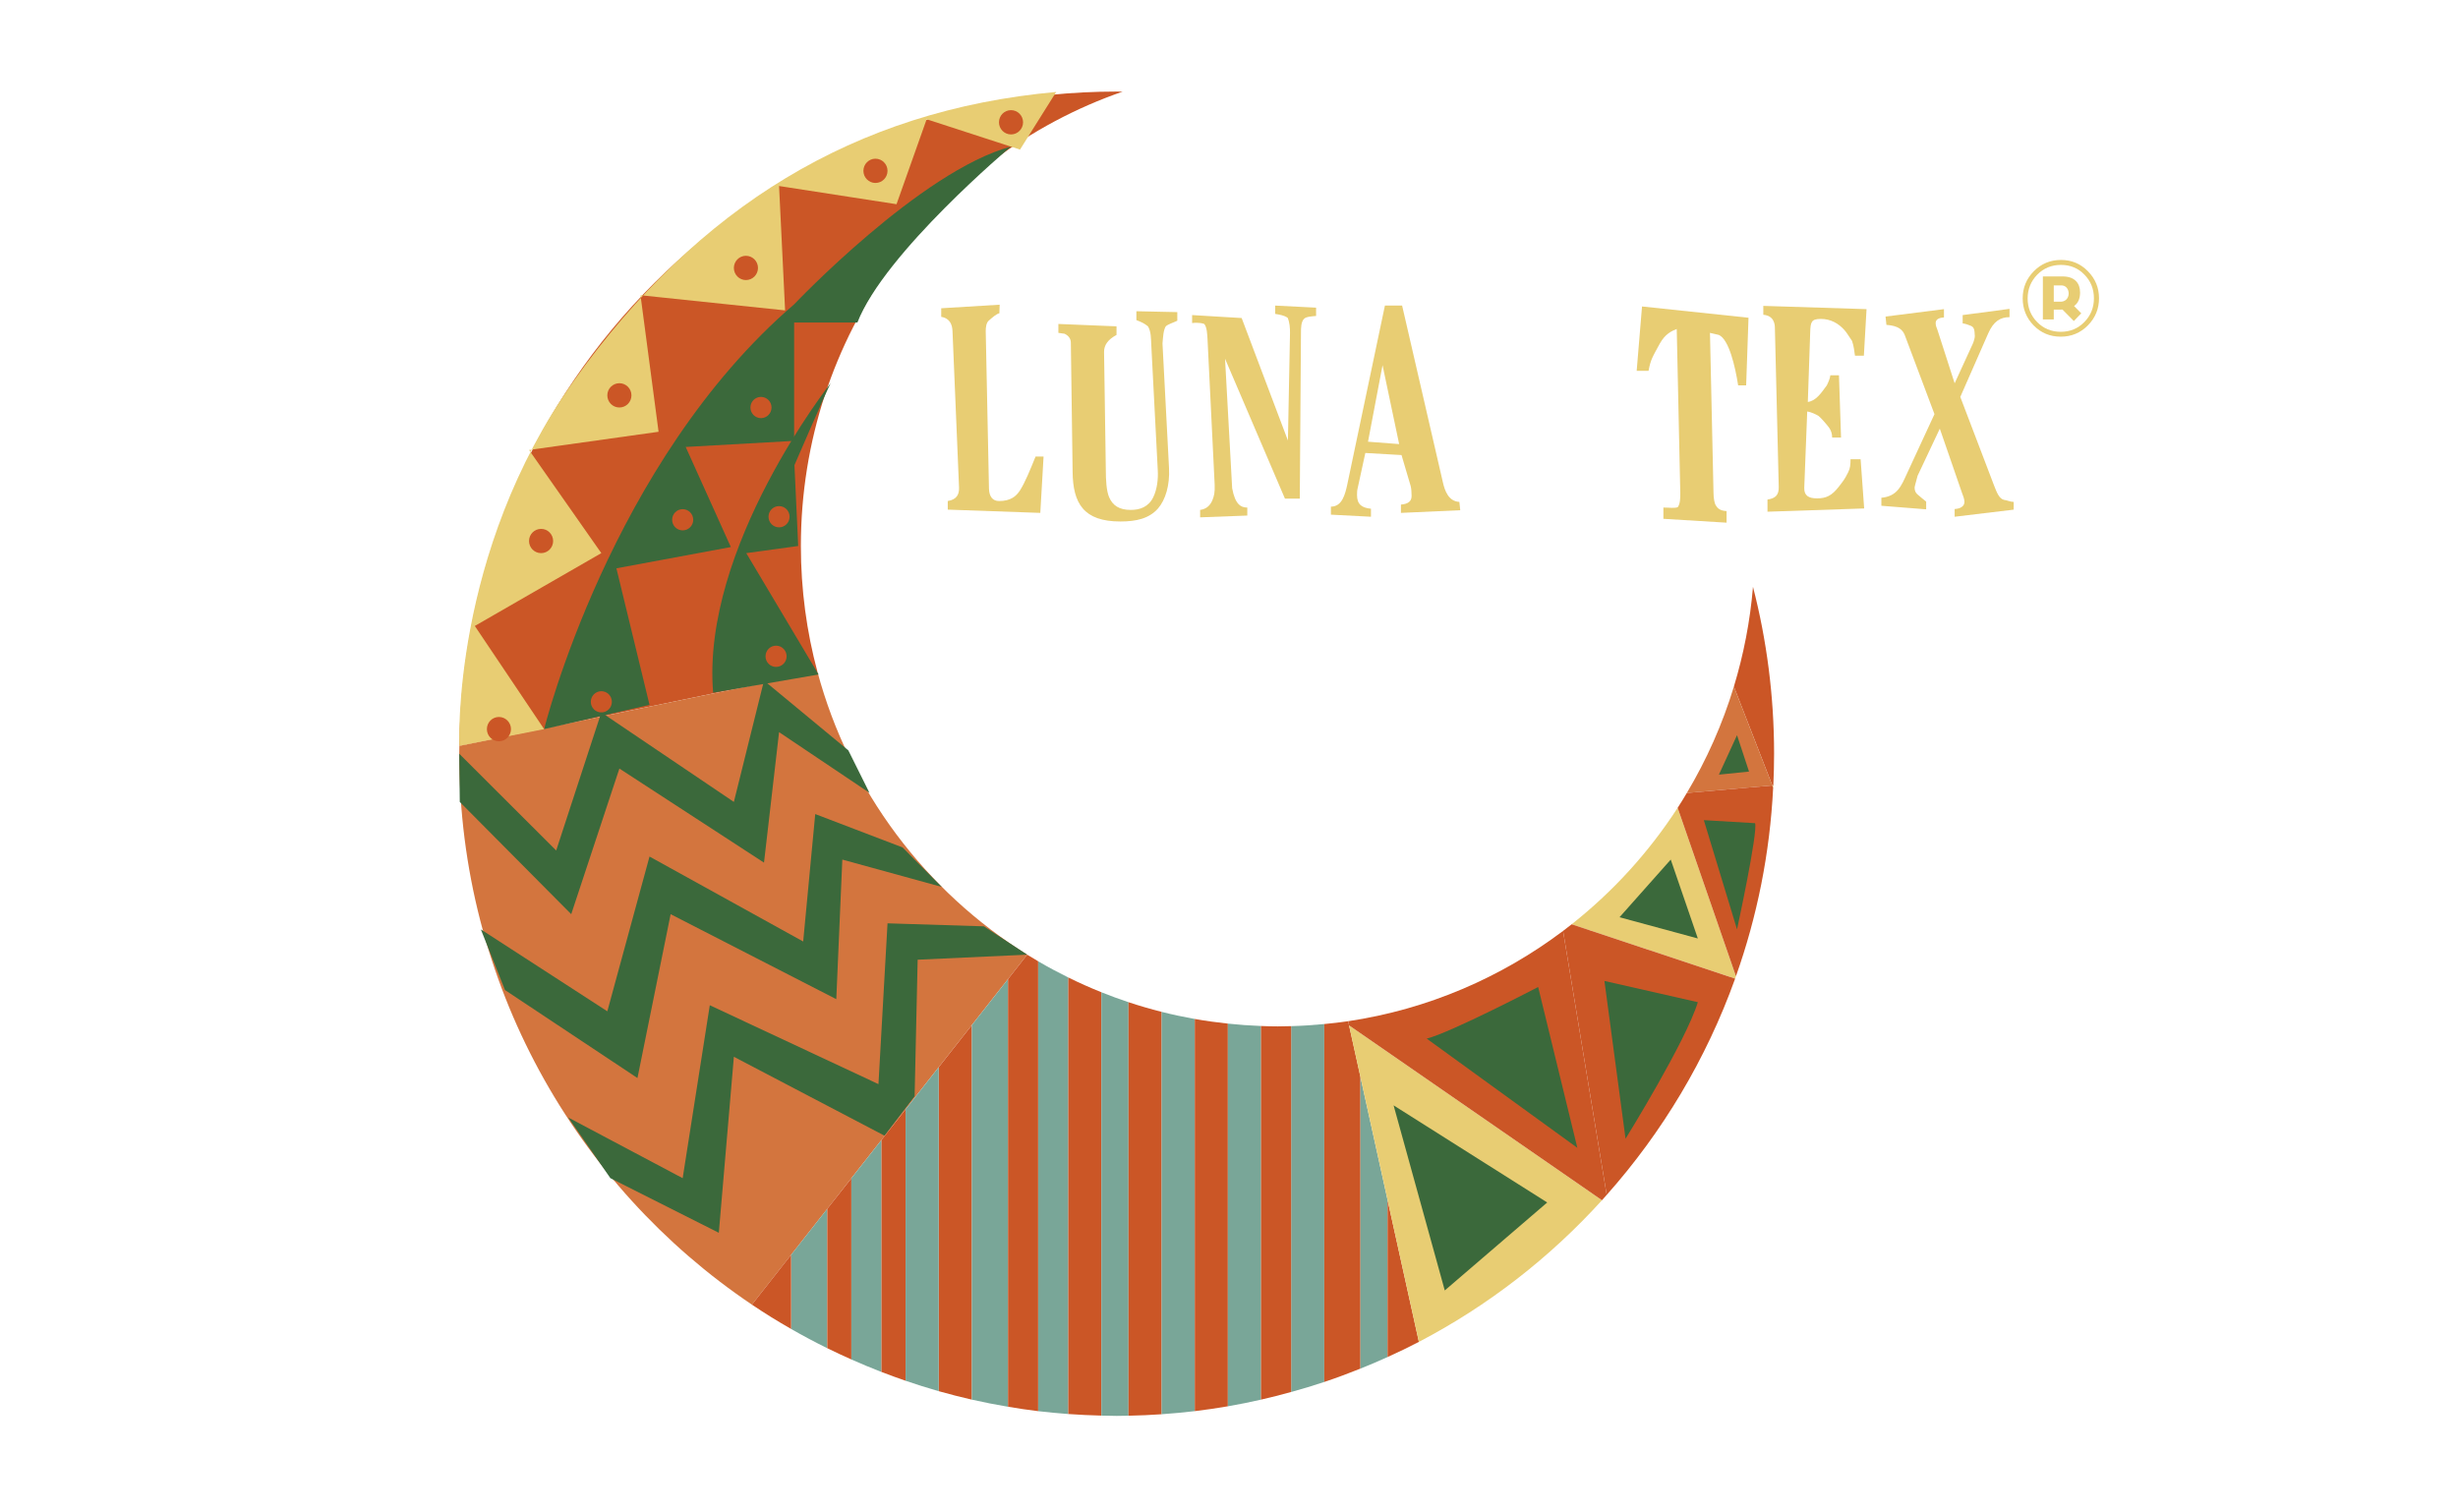 <?xml version="1.0" encoding="utf-8"?>
<!-- Generator: Adobe Illustrator 15.1.0, SVG Export Plug-In . SVG Version: 6.00 Build 0)  -->
<!DOCTYPE svg PUBLIC "-//W3C//DTD SVG 1.1//EN" "http://www.w3.org/Graphics/SVG/1.1/DTD/svg11.dtd">
<svg version="1.1" id="Ebene_1" xmlns:x="http://ns.adobe.com/Extensibility/1.0/" xmlns:i="http://ns.adobe.com/AdobeIllustrator/10.0/" xmlns:graph="http://ns.adobe.com/Graphs/1.0/"
	 xmlns="http://www.w3.org/2000/svg" xmlns:xlink="http://www.w3.org/1999/xlink" x="0px" y="0px" width="390px" height="240px"
	 viewBox="0 0 390 240" enable-background="new 0 0 390 240" xml:space="preserve">
<path fill="#CB5626" d="M127.071,86.638c0-33.415,21.345-61.806,51.042-72.096c-0.314-0.006-0.62-0.013-0.934-0.013
	c-57.199,0-103.631,46.367-104.295,103.825l56.821-11.732C127.988,100.254,127.071,93.554,127.071,86.638z"/>
<path fill="#D3753E" d="M129.705,106.623l-56.821,11.732c-0.008,0.416-0.02,0.831-0.02,1.248c0,36.46,18.441,68.577,46.438,87.421
	l43.679-55.534C146.871,141.447,134.775,125.493,129.705,106.623z"/>
<path fill="#79A698" d="M164.717,152.534v71.392c1.584,0.188,3.176,0.333,4.78,0.455v-69.274
	C167.871,154.301,166.27,153.451,164.717,152.534z"/>
<path fill="#CB5626" d="M169.497,155.106v69.274c1.736,0.129,3.492,0.203,5.256,0.251v-67.178
	C172.973,156.735,171.208,155.956,169.497,155.106z"/>
<path fill="#79A698" d="M174.753,157.454v67.178c0.812,0.017,1.615,0.046,2.426,0.046c0.628,0,1.248-0.019,1.873-0.029v-65.619
	C177.599,158.543,176.167,158.021,174.753,157.454z"/>
<path fill="#CB5626" d="M179.052,159.029v65.619c1.77-0.028,3.518-0.114,5.263-0.234v-63.85
	C182.539,160.113,180.774,159.605,179.052,159.029z"/>
<path fill="#79A698" d="M184.314,160.564v63.85c1.759-0.122,3.512-0.289,5.257-0.492v-62.229
	C187.796,161.375,186.037,161.003,184.314,160.564z"/>
<path fill="#CB5626" d="M189.571,161.692v62.229c1.767-0.21,3.521-0.468,5.251-0.767v-60.725
	C193.056,162.237,191.302,162.003,189.571,161.692z"/>
<path fill="#79A698" d="M194.822,162.431v60.725c1.775-0.302,3.524-0.669,5.257-1.058v-59.289
	C198.312,162.742,196.562,162.615,194.822,162.431z"/>
<path fill="#79A698" d="M204.862,162.831v58.055c1.771-0.486,3.525-1.018,5.256-1.595v-56.794
	C208.382,162.665,206.628,162.781,204.862,162.831z"/>
<path fill="#CB5626" d="M213.905,162.048c-1.256,0.184-2.52,0.331-3.787,0.449v56.794c1.942-0.645,3.846-1.363,5.741-2.12v-46.268
	L213.905,162.048z"/>
<path fill="#79A698" d="M215.859,170.903v46.268c1.447-0.575,2.881-1.187,4.298-1.83v-24.938L215.859,170.903z"/>
<path fill="#CB5626" d="M220.157,190.402v24.938c1.678-0.757,3.34-1.552,4.971-2.407L220.157,190.402z"/>
<path fill="#CB5626" d="M202.747,162.87c-0.894,0-1.783-0.022-2.668-0.062v59.289c1.615-0.364,3.204-0.779,4.783-1.212v-58.055
	C204.158,162.848,203.455,162.87,202.747,162.87z"/>
<path fill="#CB5626" d="M154.201,162.661l-5.26,6.684v51.41c1.739,0.489,3.486,0.942,5.26,1.343V162.661z"/>
<path fill="#79A698" d="M131.258,191.821l-5.738,7.292v11.77c1.881,1.073,3.788,2.096,5.738,3.051V191.821z"/>
<path fill="#CB5626" d="M119.302,207.023c2.021,1.365,4.096,2.647,6.218,3.859v-11.77L119.302,207.023z"/>
<path fill="#CB5626" d="M135.084,186.966l-3.826,4.855v22.112c1.262,0.62,2.528,1.221,3.826,1.789V186.966z"/>
<path fill="#79A698" d="M139.86,180.887l-4.776,6.079v28.757c1.573,0.694,3.162,1.365,4.776,1.984V180.887z"/>
<path fill="#CB5626" d="M143.687,176.028l-3.826,4.858v36.82c1.264,0.486,2.537,0.956,3.826,1.395V176.028z"/>
<path fill="#79A698" d="M148.941,169.345l-5.254,6.684v43.073c1.731,0.59,3.481,1.15,5.254,1.653V169.345z"/>
<path fill="#79A698" d="M159.935,155.368l-5.734,7.293v59.437c1.895,0.424,3.803,0.806,5.734,1.128V155.368z"/>
<path fill="#CB5626" d="M164.717,152.534c-0.586-0.345-1.161-0.684-1.736-1.045l-3.045,3.879v67.857
	c1.584,0.267,3.173,0.511,4.782,0.7V152.534z"/>
<path fill="#E8CD73" d="M225.128,212.934c10.973-5.729,20.792-13.37,29.05-22.478l-40.131-27.747L225.128,212.934z"/>
<path fill="#E8CD73" d="M249.368,146.665l25.938,8.625c0.042-0.128,0.089-0.256,0.127-0.377l-9.249-26.725
	C261.616,135.24,255.928,141.483,249.368,146.665z"/>
<path fill="#CB5626" d="M281.368,124.626c0.073-1.668,0.119-3.341,0.119-5.023c0-9.146-1.164-18.021-3.348-26.481
	c-0.453,5.464-1.495,10.757-3.031,15.827l6.099,15.688L281.368,124.626z"/>
<path fill="#D3753E" d="M281.207,124.637l-6.099-15.688c-1.813,5.973-4.334,11.634-7.471,16.884L281.207,124.637z"/>
<path fill="#CB5626" d="M281.207,124.637l-13.569,1.195c-0.468,0.792-0.945,1.578-1.454,2.356l9.249,26.725
	c3.346-9.431,5.392-19.484,5.907-29.939L281.207,124.637z"/>
<path fill="#E6CB72" d="M281.368,124.626l-0.161,0.011l0.133,0.337C281.346,124.859,281.358,124.74,281.368,124.626z"/>
<path fill="#CB5626" d="M248.004,147.721l6.924,41.89c8.822-9.925,15.797-21.55,20.378-34.32l-25.938-8.625
	C248.913,147.021,248.46,147.377,248.004,147.721z"/>
<path fill="#CB5626" d="M213.905,162.048l0.142,0.661l40.131,27.747c0.252-0.278,0.501-0.562,0.75-0.846l-6.924-41.89
	C238.196,155.106,226.565,160.158,213.905,162.048z"/>
<path fill="#E8CD73" d="M147.026,18.924l-4.779,13.48l-18.636-2.887l0.958,19.737l-22.943-2.405l2.868,21.665l-20.556,2.888
	l11.47,16.37L75.337,99.329l10.995,16.369l-13.448,2.657c0,0-1.37-30.583,18.228-58.024c19.594-27.444,44.451-42.852,76.47-45.738
	l-5.74,9.145L147.026,18.924z"/>
<path fill="#3B693B" d="M86.332,115.698c0,0,10.517-42.372,39.672-67.406c0,0,20.07-21.182,34.407-25.036
	c0,0-20.07,16.853-24.374,27.926h-10.033v18.777l-17.208,0.964l7.163,15.885l-18.158,3.373l5.254,21.666L86.332,115.698z"/>
<path fill="#3B693B" d="M131.794,60.809c0,0-20.556,25.999-18.642,49.112l16.727-2.891l-11.47-19.258l8.238-1.134l-0.594-12.83
	C126.054,73.808,130.833,62.736,131.794,60.809z"/>
<path fill="#CB5626" d="M100.188,62.736c0,1.067-0.854,1.927-1.912,1.927c-1.055,0-1.914-0.86-1.914-1.927
	c0-1.062,0.859-1.927,1.914-1.927C99.335,60.809,100.188,61.674,100.188,62.736z"/>
<ellipse fill="#CB5626" cx="85.851" cy="85.848" rx="1.912" ry="1.924"/>
<path fill="#CB5626" d="M81.075,115.698c0,1.064-0.856,1.928-1.915,1.928c-1.056,0-1.906-0.864-1.906-1.928
	c0-1.062,0.851-1.927,1.906-1.927C80.219,113.771,81.075,114.636,81.075,115.698z"/>
<path fill="#CB5626" d="M120.267,42.517c0,1.062-0.859,1.925-1.915,1.925c-1.05,0-1.912-0.863-1.912-1.925
	c0-1.063,0.861-1.926,1.912-1.926C119.407,40.591,120.267,41.454,120.267,42.517z"/>
<path fill="#CB5626" d="M140.819,27.109c0,1.063-0.861,1.924-1.917,1.924c-1.051,0-1.909-0.861-1.909-1.924s0.858-1.927,1.909-1.927
	C139.958,25.183,140.819,26.046,140.819,27.109z"/>
<path fill="#CB5626" d="M162.325,19.404c0,1.064-0.856,1.929-1.915,1.929c-1.05,0-1.906-0.864-1.906-1.929
	c0-1.062,0.856-1.925,1.906-1.925C161.469,17.479,162.325,18.342,162.325,19.404z"/>
<path fill="#CB5626" d="M122.417,64.663c0,0.932-0.751,1.688-1.676,1.688c-0.925,0-1.672-0.756-1.672-1.688
	c0-0.931,0.747-1.682,1.672-1.682C121.666,62.98,122.417,63.732,122.417,64.663z"/>
<ellipse fill="#CB5626" cx="108.318" cy="82.479" rx="1.673" ry="1.684"/>
<path fill="#CB5626" d="M97.085,111.364c0,0.931-0.75,1.686-1.676,1.686c-0.919,0-1.667-0.755-1.667-1.686
	c0-0.931,0.748-1.683,1.667-1.683C96.335,109.681,97.085,110.433,97.085,111.364z"/>
<path fill="#CB5626" d="M124.809,104.144c0,0.931-0.75,1.683-1.678,1.683c-0.922,0-1.667-0.752-1.667-1.683
	c0-0.933,0.745-1.687,1.667-1.687C124.059,102.458,124.809,103.211,124.809,104.144z"/>
<path fill="#CB5626" d="M125.281,81.994c0,0.931-0.747,1.687-1.669,1.687c-0.929,0-1.676-0.756-1.676-1.687
	c0-0.928,0.747-1.684,1.676-1.684C124.534,80.31,125.281,81.066,125.281,81.994z"/>
<polygon fill="#3B693B" points="72.864,119.603 88.247,134.957 95.409,113.05 116.44,127.251 121.222,107.995 134.601,119.069 
	137.954,125.81 123.612,116.18 121.222,136.885 98.276,121.956 90.633,145.065 72.951,127.251 "/>
<polygon fill="#3B693B" points="76.293,147.477 96.362,160.475 103.056,135.918 127.438,149.399 129.349,129.178 143.208,134.474 
	149.418,140.737 133.648,136.401 132.691,158.55 106.407,145.065 101.142,171.066 80.122,157.102 "/>
<polygon fill="#3B693B" points="90.152,177.323 108.316,186.955 112.62,159.514 139.382,172.031 140.819,146.516 156.112,146.993 
	162.98,151.489 145.601,152.289 145.117,173.957 140.341,180.213 116.44,167.693 114.053,195.623 96.849,186.955 "/>
<polygon fill="#3B693B" points="229.235,204.77 221.116,175.401 245.491,190.812 "/>
<path fill="#3B693B" d="M226.368,164.81l23.903,17.332l-6.219-25.521C244.053,156.621,230.195,163.848,226.368,164.81z"/>
<path fill="#3B693B" d="M254.568,155.659l3.35,25.038c0,0,9.555-15.407,11.47-21.668L254.568,155.659z"/>
<polygon fill="#3B693B" points="265.09,136.401 269.388,148.919 256.962,145.549 "/>
<path fill="#3B693B" d="M278.47,130.625l-8.129-0.48l5.265,17.332C275.605,147.477,278.945,132.067,278.47,130.625z"/>
<polygon fill="#3B693B" points="275.605,116.662 272.732,122.921 277.512,122.438 "/>
<g>
	<path fill="#E8CD73" d="M150.377,80.869v-1.364c1.411-0.236,1.836-1.037,1.789-2.166l-1.037-24.801
		c-0.047-0.988-0.375-2.022-1.789-2.259v-1.365l9.272-0.565l-0.047,1.366c-0.422,0.047-1.223,0.752-1.695,1.176
		c-0.375,0.33-0.47,1.036-0.47,1.646l0.517,25.037c0.047,1.271,0.614,1.93,1.6,1.93c1.884,0,2.731-0.801,3.295-1.648
		c0.848-1.318,1.695-3.436,2.495-5.412h1.271l-0.518,8.942L150.377,80.869z"/>
	<path fill="#E8CD73" d="M186.801,50.891c-0.564,0.282-1.505,0.564-1.833,0.894c-0.378,0.613-0.425,1.601-0.52,2.73l1.036,19.765
		c0.142,2.73-0.564,5.036-1.742,6.401c-1.412,1.6-3.435,2.07-5.977,2.07c-5.835,0-7.53-2.87-7.578-7.907l-0.28-20.425
		c0-0.658-0.331-1.129-0.989-1.458l-0.99-0.14v-1.413l9.225,0.376v1.366c-1.412,0.753-1.976,1.646-1.976,2.683l0.28,18.777
		c0,1.554,0.095,3.294,0.521,4.282c0.564,1.318,1.6,2.024,3.434,2.024c1.458,0,2.823-0.471,3.576-2.024
		c0.614-1.27,0.8-2.917,0.708-4.329l-1.037-20.048c-0.047-0.753,0-1.882-0.517-2.73c-0.567-0.47-1.083-0.706-1.836-0.988v-1.411
		l6.493,0.14V50.891z"/>
	<path fill="#E8CD73" d="M208.82,50.138c-0.516,0.046-1.553,0.093-1.881,0.424c-0.52,0.469-0.52,1.506-0.52,2.259l-0.187,26.307
		h-2.353l-9.508-22.212l1.131,20.565c0.469,2.588,1.412,3.059,2.401,3.059v1.27l-7.483,0.283v-1.177
		c1.034-0.142,1.601-0.752,1.929-1.506c0.283-0.706,0.425-1.224,0.377-2.494l-1.13-23.013c-0.048-0.895-0.095-1.977-0.518-2.495
		c-0.377-0.14-0.8-0.188-1.178-0.188c-0.281,0-0.47,0-0.753,0.047v-1.271l7.861,0.471l7.341,19.437l0.33-17.083
		c0-0.8-0.047-1.648-0.378-2.401c-0.564-0.377-1.176-0.471-1.976-0.612V48.49l6.493,0.33V50.138z"/>
	<path fill="#E8CD73" d="M231.691,80.963l-9.412,0.424v-1.318c1.082-0.094,1.693-0.471,1.693-1.365c0-0.612-0.048-1.176-0.139-1.553
		l-1.46-4.942l-5.742-0.329l-1.176,5.411c-0.142,0.565-0.142,0.8-0.142,1.271c0,1.506,0.8,2.024,2.212,2.165v1.271l-6.354-0.33
		v-1.271c1.789,0,2.259-1.976,2.589-3.482l5.978-28.426h2.728l6.449,27.956c0.328,1.506,0.942,3.105,2.635,3.199L231.691,80.963z
		 M221.997,70.468l-2.635-12.519l-2.306,12.142L221.997,70.468z"/>
	<path fill="#E8CD73" d="M277.054,61.149h-1.27c-0.47-3.012-1.459-7.294-3.061-8l-1.41-0.329l0.562,25.412
		c0,0.895,0.189,1.741,0.378,1.977c0.424,0.753,1.129,0.846,1.695,0.893v1.837l-10.024-0.613v-1.788
		c0.658,0,1.034,0.048,1.364,0.048c0.283,0,0.8,0,0.941-0.142c0.376-0.564,0.376-1.459,0.376-2.212l-0.564-26.025
		c-0.848,0.329-1.837,0.8-2.681,2.306c-1.179,2.165-1.459,2.541-1.791,4.33h-1.883l0.848-10.212l16.896,1.788L277.054,61.149z"/>
	<path fill="#E8CD73" d="M294.321,56.444c-0.094-0.706-0.188-1.554-0.47-2.354c-0.472-0.659-0.8-1.27-1.225-1.74
		c-0.893-0.99-2.117-1.742-3.718-1.742c-1.505,0-1.645,0.471-1.691,2.118l-0.378,11.059c1.316-0.188,2.117-1.412,3.012-2.635
		c0.188-0.376,0.516-1.083,0.563-1.599h1.367l0.328,9.882h-1.411c0-0.564-0.143-1.083-0.471-1.552
		c-0.377-0.518-1.366-1.647-1.694-1.884c-0.473-0.281-1.178-0.611-1.79-0.705l-0.47,12.094c-0.046,1.271,0.707,1.695,2.023,1.695
		c1.459,0,2.354-0.424,3.484-1.882c0.564-0.753,0.892-1.083,1.459-2.259c0.328-0.612,0.375-1.224,0.375-2.071h1.601l0.564,7.813
		l-15.341,0.517v-1.93c1.27-0.188,1.834-0.706,1.786-2.07l-0.61-25.131c0-0.565-0.096-1.977-1.837-2.118v-1.412l16.379,0.518
		l-0.425,7.388H294.321z"/>
	<path fill="#E8CD73" d="M310.135,81.998v-1.224c0.895-0.047,1.554-0.424,1.554-1.129c0-0.424-0.189-0.941-0.379-1.412
		l-3.528-10.213l-3.528,7.483c-0.142,0.613-0.378,1.318-0.473,1.835c0,0.518,0.142,0.848,0.473,1.129
		c0.517,0.424,1.032,0.895,1.364,1.129v1.224l-7.108-0.563v-1.271c2.542-0.234,3.154-1.882,4.048-3.812l4.378-9.459l-4.705-12.519
		c-0.331-0.846-0.989-1.506-2.92-1.646l-0.139-1.318l9.269-1.175v1.317c-0.848,0.047-1.317,0.329-1.317,0.895
		c0,0.376,0.143,0.753,0.284,1.083l2.729,8.47l2.871-6.259c0.141-0.282,0.33-0.941,0.33-1.224c-0.048-1.035-0.095-1.411-0.659-1.648
		c-0.33-0.14-0.847-0.329-1.272-0.375v-1.318l7.436-0.988v1.317c-1.459,0-2.539,0.658-3.387,2.588l-4.424,10.071l5.365,14.072
		c0.422,1.083,0.8,2.071,1.554,2.259c0.47,0.047,1.033,0.329,1.553,0.329v1.224L310.135,81.998z"/>
</g>
<g>
	<path fill="#E8CD73" d="M331.28,43.042c1.175,1.191,1.761,2.617,1.761,4.293c0,1.662-0.586,3.104-1.761,4.294
		c-1.174,1.191-2.616,1.795-4.311,1.795s-3.12-0.587-4.294-1.778c-1.157-1.19-1.744-2.633-1.744-4.311
		c0-1.66,0.587-3.103,1.762-4.293c1.173-1.19,2.615-1.794,4.31-1.794S330.123,41.852,331.28,43.042z M323.229,43.596
		c-1.006,1.04-1.511,2.298-1.511,3.773c0,1.459,0.505,2.718,1.511,3.741c1.006,1.022,2.248,1.542,3.74,1.542s2.734-0.52,3.74-1.542
		c1.022-1.041,1.526-2.298,1.526-3.775c0-1.476-0.504-2.734-1.51-3.757c-0.989-1.023-2.231-1.543-3.724-1.543
		S324.252,42.556,323.229,43.596z M330.224,49.718l-1.175,1.225l-1.812-1.829c-0.05,0.017-0.15,0.017-0.268,0.017h-1.106v1.561
		h-1.729v-6.827h3.119c1.946,0,2.784,1.074,2.784,2.55c0,0.972-0.317,1.694-0.954,2.147L330.224,49.718z M325.863,45.29v2.583h0.938
		c1.913,0.134,1.83-2.684,0.186-2.583H325.863z"/>
</g>
</svg>
